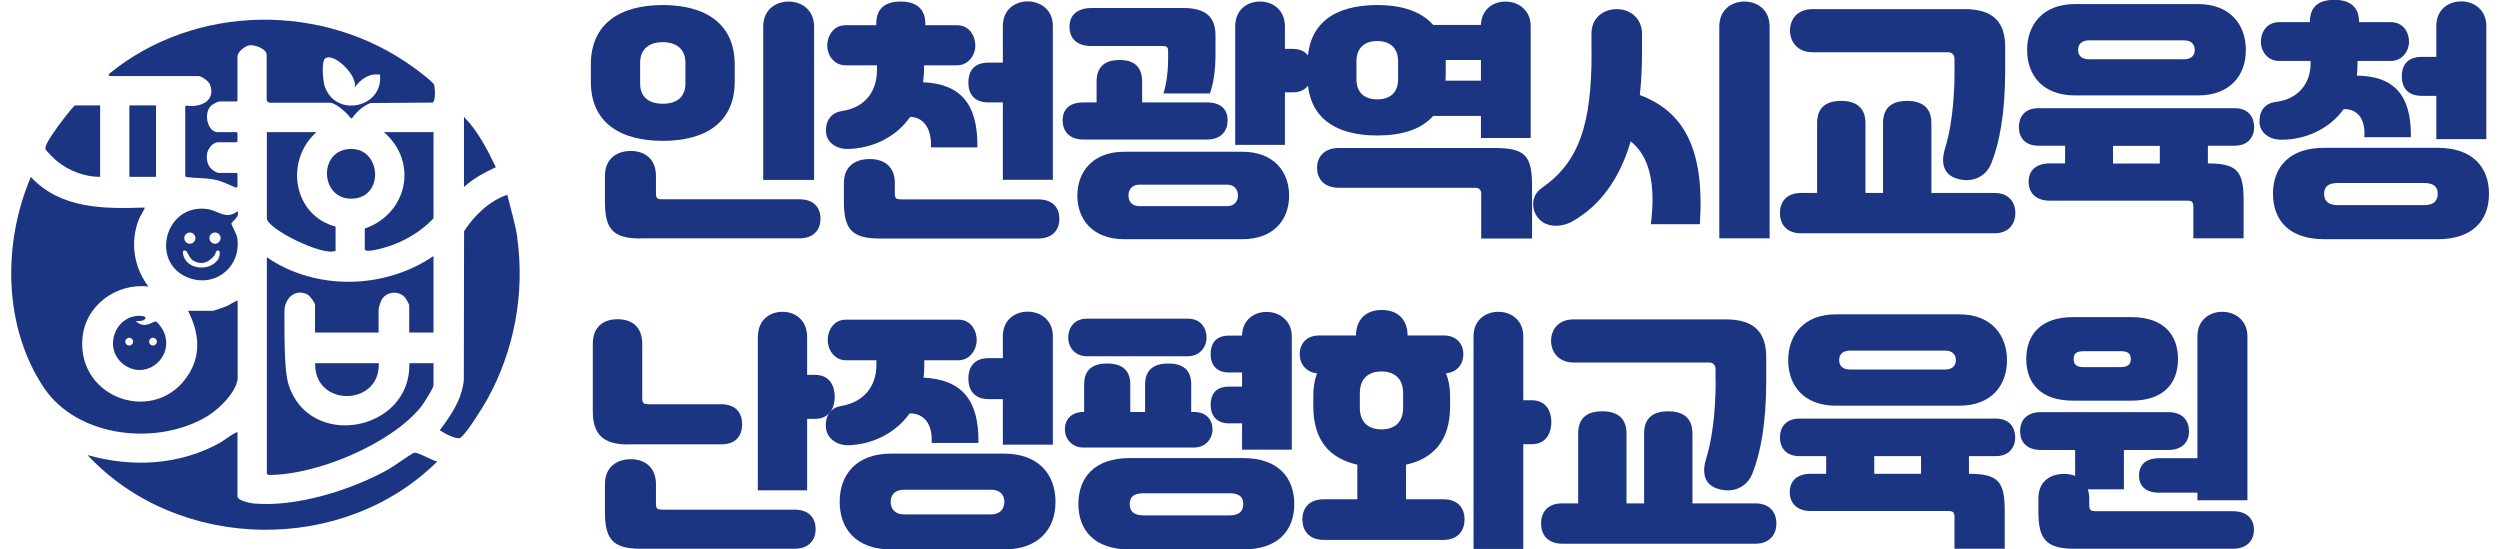 <?xml version="1.0" encoding="UTF-8"?>
<svg xmlns="http://www.w3.org/2000/svg" xmlns:xlink="http://www.w3.org/1999/xlink" width="182px" height="40px" viewBox="0 0 181 40" version="1.1">
<g id="surface1">
<path style=" stroke:none;fill-rule:nonzero;fill:rgb(10.98%,20.784%,50.98%);fill-opacity:1;" d="M 42.512 5.938 L 42.512 4.703 C 42.512 1.723 44.637 0.367 47.75 0.367 C 50.863 0.367 52.988 1.723 52.988 4.703 L 52.988 5.938 C 52.988 8.918 50.863 10.254 47.75 10.254 C 44.637 10.254 42.512 8.918 42.512 5.938 Z M 46.145 17.363 C 44.09 17.363 43.539 16.648 43.539 14.68 L 43.539 12.805 C 43.539 11.559 44.402 10.988 45.422 10.988 C 46.438 10.988 47.254 11.578 47.254 12.805 L 47.254 14.047 C 47.254 14.457 47.344 14.508 47.75 14.508 L 57.699 14.508 C 58.816 14.508 59.234 15.191 59.234 15.926 C 59.234 16.66 58.797 17.352 57.699 17.352 L 46.145 17.352 Z M 49.398 6.082 L 49.398 4.559 C 49.398 3.551 48.715 3.07 47.75 3.07 C 46.785 3.07 46.102 3.551 46.102 4.559 L 46.102 6.082 C 46.102 7.109 46.785 7.551 47.75 7.551 C 48.715 7.551 49.398 7.109 49.398 6.082 Z M 55.062 1.93 C 55.062 0.734 55.938 0.113 56.914 0.113 C 57.891 0.113 58.766 0.754 58.766 1.93 L 58.766 13.098 L 55.062 13.098 Z M 55.062 1.93 "/>
<path style=" stroke:none;fill-rule:nonzero;fill:rgb(10.98%,20.784%,50.98%);fill-opacity:1;" d="M 66.77 4.742 L 66.77 5.07 C 66.77 5.398 66.73 5.691 66.699 5.988 C 69.395 6.102 70.695 7.527 70.656 10.73 L 67.27 10.73 C 67.34 9.312 66.699 8.527 65.762 8.508 C 64.707 10.027 62.965 10.805 61.238 10.844 C 60.344 10.863 59.629 10.336 59.629 9.508 C 59.629 8.68 60.09 8.18 60.82 8.078 C 62.449 7.824 63.344 6.703 63.344 5.082 L 63.344 4.754 L 61.055 4.754 C 60.191 4.754 59.723 3.98 59.723 3.324 C 59.723 2.672 60.129 1.836 61.055 1.836 L 63.293 1.836 L 63.293 1.723 C 63.293 0.621 63.934 0.113 65.07 0.113 C 66.211 0.113 66.863 0.645 66.863 1.723 L 66.863 1.836 L 69.172 1.836 C 70.105 1.836 70.504 2.664 70.504 3.324 C 70.504 3.988 70.023 4.754 69.172 4.754 L 66.77 4.754 Z M 63.535 17.363 C 61.48 17.363 60.934 16.648 60.934 14.68 L 60.934 13.324 C 60.934 12.078 61.797 11.578 62.812 11.578 C 63.832 11.578 64.645 12.09 64.645 13.324 L 64.645 14.059 C 64.645 14.465 64.734 14.516 65.145 14.516 L 75.09 14.516 C 76.211 14.516 76.625 15.199 76.625 15.934 C 76.625 16.668 76.188 17.363 75.09 17.363 Z M 72.508 7.457 L 71.461 7.457 C 70.359 7.457 69.996 6.762 69.996 6.008 C 69.996 5.254 70.34 4.559 71.461 4.559 L 72.508 4.559 L 72.508 1.887 C 72.508 0.715 73.371 0.102 74.316 0.102 C 75.262 0.102 76.148 0.723 76.148 1.887 L 76.148 13.09 L 72.508 13.09 L 72.508 7.445 Z M 72.508 7.457 "/>
<path style=" stroke:none;fill-rule:nonzero;fill:rgb(10.98%,20.784%,50.98%);fill-opacity:1;" d="M 78.375 10.16 C 77.297 10.16 76.859 9.496 76.859 8.762 C 76.859 8.027 77.277 7.457 78.375 7.457 L 79.332 7.457 L 79.332 5.949 C 79.332 4.793 80.012 4.367 81 4.367 C 81.988 4.367 82.648 4.785 82.648 5.949 L 82.648 7.457 L 87.355 7.457 C 88.457 7.457 88.871 8.027 88.871 8.762 C 88.871 9.496 88.434 10.16 87.355 10.16 Z M 78.984 3.355 C 77.848 3.355 77.359 2.766 77.359 1.938 C 77.359 1.184 77.836 0.582 78.984 0.582 L 85.648 0.582 C 87.348 0.582 87.988 1.297 87.988 2.582 L 87.988 3.938 C 87.988 5.203 87.824 6.121 87.582 6.805 L 84.195 6.805 C 84.418 6.121 84.539 5.203 84.539 4.285 L 84.539 3.715 C 84.539 3.418 84.43 3.348 84.121 3.348 L 78.977 3.348 Z M 89.941 17.414 L 81.336 17.414 C 79.027 17.414 77.93 15.945 77.93 14.242 C 77.93 12.539 79.027 11.047 81.336 11.047 L 89.941 11.047 C 92.25 11.047 93.348 12.516 93.348 14.242 C 93.348 15.965 92.25 17.414 89.941 17.414 Z M 88.844 13.445 L 82.434 13.445 C 81.887 13.445 81.652 13.832 81.652 14.23 C 81.652 14.629 81.887 15.008 82.434 15.008 L 88.844 15.008 C 89.391 15.008 89.625 14.617 89.625 14.23 C 89.625 13.844 89.391 13.445 88.844 13.445 Z M 89.422 1.93 C 89.422 0.734 90.266 0.113 91.23 0.113 C 92.199 0.113 93.043 0.754 93.043 1.93 L 93.043 3.559 L 93.613 3.559 C 94.73 3.559 95.059 4.406 95.059 5.141 C 95.059 5.875 94.711 6.723 93.613 6.723 L 93.043 6.723 L 93.043 10.547 L 89.422 10.547 Z M 89.422 1.93 "/>
<path style=" stroke:none;fill-rule:nonzero;fill:rgb(10.98%,20.784%,50.98%);fill-opacity:1;" d="M 94.691 5.602 L 94.691 4.633 C 94.691 1.633 96.754 0.367 99.766 0.367 C 101.555 0.367 102.969 0.828 103.836 1.816 L 107.312 1.816 C 107.355 0.695 108.176 0.113 109.102 0.113 C 110.027 0.113 110.934 0.734 110.934 1.898 L 110.934 10.047 L 107.312 10.047 L 107.312 8.438 L 103.836 8.438 C 102.969 9.426 101.547 9.863 99.766 9.863 C 96.766 9.863 94.691 8.602 94.691 5.602 Z M 96.98 13.672 C 95.953 13.672 95.383 13.078 95.383 12.223 C 95.383 11.363 95.953 10.773 96.98 10.773 L 108.32 10.773 C 110.609 10.773 111.035 11.395 111.035 13.598 L 111.035 17.363 L 107.332 17.363 L 107.332 14.109 C 107.332 13.832 107.191 13.672 106.895 13.672 Z M 101.281 5.766 L 101.281 4.457 C 101.281 3.488 100.691 2.988 99.766 2.988 C 98.84 2.988 98.25 3.488 98.25 4.457 L 98.25 5.766 C 98.25 6.754 98.84 7.234 99.766 7.234 C 100.691 7.234 101.281 6.754 101.281 5.766 Z M 104.73 5.875 L 107.312 5.875 L 107.312 4.367 L 104.75 4.367 L 104.75 5.602 C 104.75 5.691 104.73 5.785 104.73 5.875 Z M 104.73 5.875 "/>
<path style=" stroke:none;fill-rule:nonzero;fill:rgb(10.98%,20.784%,50.98%);fill-opacity:1;" d="M 115.359 3.875 L 115.359 2.449 C 115.359 1.273 116.254 0.664 117.211 0.664 C 118.164 0.664 119.039 1.328 119.039 2.449 L 119.039 3.867 C 119.039 4.949 118.988 5.957 118.879 6.918 C 122.031 8.109 123.617 10.754 123.25 16.324 L 119.68 16.324 C 120.066 13.312 119.539 11.324 118.215 10.293 C 117.395 13.09 115.93 14.996 114.004 16.098 C 113.07 16.629 111.973 16.516 111.484 15.875 C 110.984 15.301 110.914 14.242 111.758 13.672 C 114.473 11.793 115.367 9.008 115.367 3.875 Z M 124.664 17.363 L 124.664 1.93 C 124.664 0.734 125.531 0.113 126.496 0.113 C 127.461 0.113 128.328 0.734 128.328 1.93 L 128.328 17.352 L 124.664 17.352 Z M 124.664 17.363 "/>
<path style=" stroke:none;fill-rule:nonzero;fill:rgb(10.98%,20.784%,50.98%);fill-opacity:1;" d="M 131.785 14.047 L 131.785 8.957 C 131.785 7.723 132.566 7.344 133.543 7.344 C 134.52 7.344 135.305 7.754 135.305 8.957 L 135.305 14.047 L 136.586 14.047 L 136.586 8.957 C 136.586 7.723 137.367 7.344 138.344 7.344 C 139.32 7.344 140.105 7.754 140.105 8.957 L 140.105 14.047 L 144.684 14.047 C 145.801 14.047 146.219 14.781 146.219 15.516 C 146.219 16.25 145.781 16.984 144.684 16.984 L 130.617 16.984 C 129.516 16.984 129.078 16.27 129.078 15.516 C 129.078 14.762 129.496 14.047 130.617 14.047 Z M 141.785 5.109 L 141.785 4.285 C 141.785 4.008 141.621 3.805 141.324 3.805 L 131.461 3.805 C 130.34 3.805 129.812 3.02 129.812 2.223 C 129.812 1.43 130.32 0.664 131.461 0.664 L 142.527 0.664 C 144.652 0.664 145.477 1.652 145.477 3.418 L 145.477 5.121 C 145.477 8.223 145.07 10.375 144.469 11.883 C 144.062 12.914 142.984 13.395 141.793 12.945 C 140.879 12.578 140.828 11.641 141.102 10.793 C 141.488 9.598 141.793 7.578 141.793 5.102 Z M 141.785 5.109 "/>
<path style=" stroke:none;fill-rule:nonzero;fill:rgb(10.98%,20.784%,50.98%);fill-opacity:1;" d="M 162.176 7.875 C 163.223 7.875 163.602 8.57 163.602 9.254 C 163.602 9.938 163.195 10.609 162.176 10.609 L 160.234 10.609 L 160.234 11.895 C 162.43 11.895 162.836 12.516 162.836 14.629 L 162.836 17.352 L 159.176 17.352 L 159.176 15.016 C 159.176 14.723 159.062 14.609 158.77 14.609 L 148.719 14.609 C 147.734 14.609 147.184 14.059 147.184 13.23 C 147.184 12.406 147.734 11.895 148.719 11.895 L 149.84 11.895 L 149.84 10.609 L 147.895 10.609 C 146.867 10.609 146.473 9.945 146.473 9.254 C 146.473 8.559 146.859 7.875 147.895 7.875 Z M 159.523 0.297 C 161.859 0.297 163 1.805 163 3.641 C 163 5.477 161.859 6.945 159.523 6.945 L 150.551 6.945 C 148.191 6.945 147.074 5.457 147.074 3.641 C 147.074 1.824 148.191 0.297 150.551 0.297 Z M 158.496 4.316 C 159.043 4.316 159.277 4.02 159.277 3.633 C 159.277 3.242 159.043 2.938 158.496 2.938 L 151.59 2.938 C 151.02 2.938 150.785 3.234 150.785 3.633 C 150.785 4.031 151.02 4.316 151.59 4.316 Z M 153.328 11.906 L 156.734 11.906 L 156.734 10.621 L 153.328 10.621 Z M 153.328 11.906 "/>
<path style=" stroke:none;fill-rule:nonzero;fill:rgb(10.98%,20.784%,50.98%);fill-opacity:1;" d="M 171.129 4.449 L 171.129 4.633 C 171.129 4.949 171.105 5.234 171.078 5.508 C 173.781 5.527 175.062 6.938 175.012 9.988 L 171.625 9.988 C 171.719 8.652 171.129 7.918 170.121 7.945 C 169.043 9.438 167.281 10.172 165.594 10.172 C 164.699 10.172 163.988 9.66 163.988 8.836 C 163.988 8.008 164.445 7.508 165.176 7.418 C 166.754 7.234 167.711 6.133 167.711 4.621 L 167.711 4.438 L 165.422 4.438 C 164.559 4.438 164.09 3.703 164.09 3.039 C 164.09 2.375 164.496 1.613 165.422 1.613 L 167.66 1.613 L 167.66 1.59 C 167.66 0.488 168.301 -0.012 169.438 -0.012 C 170.578 -0.012 171.238 0.5 171.238 1.59 L 171.238 1.613 L 173.547 1.613 C 174.484 1.613 174.879 2.387 174.879 3.039 C 174.879 3.691 174.402 4.438 173.547 4.438 L 171.148 4.438 Z M 168.695 17.414 C 166.152 17.414 164.973 16.035 164.973 14.109 C 164.973 12.18 166.145 10.762 168.695 10.762 L 176.977 10.762 C 179.488 10.762 180.699 12.16 180.699 14.109 C 180.699 16.059 179.488 17.414 176.977 17.414 Z M 175.98 14.934 C 176.73 14.934 176.965 14.566 176.965 14.109 C 176.965 13.648 176.73 13.324 175.98 13.324 L 169.684 13.324 C 168.93 13.324 168.695 13.648 168.695 14.109 C 168.695 14.566 168.93 14.934 169.684 14.934 Z M 176.863 6.977 L 175.816 6.977 C 174.719 6.977 174.352 6.316 174.352 5.559 C 174.352 4.805 174.699 4.141 175.816 4.141 L 176.863 4.141 L 176.863 1.887 C 176.863 0.715 177.727 0.102 178.676 0.102 C 179.621 0.102 180.504 0.723 180.504 1.887 L 180.504 10.129 L 176.863 10.129 L 176.863 6.969 Z M 176.863 6.977 "/>
<path style=" stroke:none;fill-rule:nonzero;fill:rgb(10.98%,20.784%,50.98%);fill-opacity:1;" d="M 45.258 32.359 C 43.5 32.359 42.656 31.715 42.656 29.93 L 42.656 25.023 C 42.656 23.781 43.438 23.238 44.465 23.238 C 45.492 23.238 46.254 23.789 46.254 25.023 L 46.254 28.953 C 46.254 29.359 46.348 29.43 46.754 29.43 L 52.012 29.43 C 53.133 29.43 53.527 30.125 53.527 30.898 C 53.527 31.676 53.109 32.348 52.012 32.348 L 45.258 32.348 Z M 46.145 39.949 C 44.09 39.949 43.539 39.234 43.539 37.266 L 43.539 35.246 C 43.539 34 44.402 33.43 45.422 33.43 C 46.438 33.43 47.254 34.023 47.254 35.246 L 47.254 36.645 C 47.254 37.051 47.344 37.102 47.75 37.102 L 57.344 37.102 C 58.461 37.102 58.879 37.785 58.879 38.52 C 58.879 39.254 58.441 39.949 57.344 39.949 L 46.133 39.949 Z M 54.676 24.516 C 54.676 23.32 55.5 22.699 56.469 22.699 C 57.434 22.699 58.258 23.34 58.258 24.516 L 58.258 27.289 L 58.828 27.289 C 59.945 27.289 60.27 28.156 60.27 28.891 C 60.27 29.625 59.926 30.492 58.828 30.492 L 58.258 30.492 L 58.258 35.695 L 54.668 35.695 L 54.668 24.523 Z M 54.676 24.516 "/>
<path style=" stroke:none;fill-rule:nonzero;fill:rgb(10.98%,20.784%,50.98%);fill-opacity:1;" d="M 66.789 26.227 L 66.789 26.574 C 66.789 26.891 66.77 27.195 66.738 27.492 C 69.484 27.625 70.789 29.094 70.727 32.246 L 67.32 32.246 C 67.41 30.871 66.77 30.086 65.723 30.094 C 64.676 31.562 62.996 32.348 61.309 32.41 C 60.414 32.449 59.66 31.898 59.621 31.074 C 59.578 30.207 60.008 29.676 60.738 29.555 C 62.387 29.277 63.301 28.125 63.301 26.574 L 63.301 26.227 L 61.086 26.227 C 60.219 26.227 59.754 25.422 59.754 24.758 C 59.754 24.098 60.16 23.27 61.086 23.27 L 69.273 23.27 C 70.207 23.27 70.605 24.098 70.605 24.758 C 70.605 25.422 70.129 26.227 69.273 26.227 L 66.781 26.227 Z M 64.379 40 C 61.836 40 60.629 38.512 60.629 36.531 C 60.629 34.551 61.836 33.023 64.379 33.023 L 72.59 33.023 C 75.102 33.023 76.34 34.531 76.34 36.531 C 76.34 38.531 75.102 40 72.59 40 Z M 71.613 37.449 C 72.414 37.449 72.617 36.941 72.617 36.531 C 72.617 36.125 72.414 35.652 71.613 35.652 L 65.348 35.652 C 64.543 35.652 64.34 36.133 64.34 36.531 C 64.34 36.93 64.543 37.449 65.348 37.449 Z M 72.508 29.055 L 71.461 29.055 C 70.359 29.055 69.996 28.32 69.996 27.562 C 69.996 26.809 70.34 26.074 71.461 26.074 L 72.508 26.074 L 72.508 24.473 C 72.508 23.301 73.371 22.688 74.316 22.688 C 75.262 22.688 76.148 23.309 76.148 24.473 L 76.148 32.371 L 72.508 32.371 L 72.508 29.043 Z M 72.508 29.055 "/>
<path style=" stroke:none;fill-rule:nonzero;fill:rgb(10.98%,20.784%,50.98%);fill-opacity:1;" d="M 78.375 32.582 C 77.512 32.582 77.023 31.922 77.023 31.258 C 77.023 30.594 77.441 29.992 78.375 29.992 L 78.426 29.992 L 78.426 27.973 C 78.426 26.891 79.09 26.461 80.094 26.461 C 81.102 26.461 81.785 26.883 81.785 27.973 L 81.785 29.992 L 82.863 29.992 L 82.863 27.973 C 82.863 26.891 83.543 26.461 84.551 26.461 C 85.559 26.461 86.219 26.883 86.219 27.973 L 86.219 29.992 L 86.422 29.992 C 87.355 29.992 87.773 30.594 87.773 31.258 C 87.773 31.922 87.277 32.582 86.422 32.582 Z M 78.621 25.934 C 77.754 25.934 77.266 25.27 77.266 24.574 C 77.266 23.883 77.684 23.199 78.621 23.199 L 85.984 23.199 C 86.918 23.199 87.336 23.883 87.336 24.574 C 87.336 25.27 86.84 25.934 85.984 25.934 Z M 81.73 40 C 79.191 40 78.008 38.621 78.008 36.695 C 78.008 34.766 79.18 33.348 81.73 33.348 L 90.012 33.348 C 92.523 33.348 93.723 34.746 93.723 36.695 C 93.723 38.645 92.516 40 90.012 40 Z M 89.023 37.52 C 89.777 37.52 90.012 37.152 90.012 36.695 C 90.012 36.234 89.777 35.91 89.023 35.91 L 82.73 35.91 C 81.977 35.91 81.742 36.234 81.742 36.695 C 81.742 37.152 81.977 37.52 82.73 37.52 Z M 89.922 30.82 L 88.965 30.82 C 88.07 30.82 87.633 30.246 87.633 29.48 C 87.633 28.719 87.996 28.145 88.965 28.145 L 89.922 28.145 L 89.922 27.117 L 88.965 27.117 C 88.07 27.117 87.633 26.566 87.633 25.789 C 87.633 25.016 87.996 24.434 88.965 24.434 L 89.922 24.434 C 89.941 23.289 90.785 22.707 91.711 22.707 C 92.637 22.707 93.543 23.332 93.543 24.492 L 93.543 32.738 L 89.922 32.738 Z M 89.922 30.82 "/>
<path style=" stroke:none;fill-rule:nonzero;fill:rgb(10.98%,20.784%,50.98%);fill-opacity:1;" d="M 101.965 24.422 L 104.617 24.422 C 105.512 24.422 106.031 25.016 106.031 25.777 C 106.031 26.543 105.555 27.105 104.77 27.176 C 104.953 27.637 105.066 28.188 105.066 28.809 L 105.066 29.586 C 105.066 32.105 103.824 33.391 101.859 33.828 L 101.859 36.348 L 104.586 36.348 C 105.707 36.348 106.121 37.062 106.121 37.816 C 106.121 38.57 105.688 39.305 104.586 39.305 L 95.871 39.305 C 94.773 39.305 94.312 38.594 94.312 37.816 C 94.312 37.043 94.75 36.348 95.871 36.348 L 98.312 36.348 L 98.312 33.828 C 96.348 33.391 95.109 32.105 95.109 29.586 L 95.109 28.809 C 95.109 28.188 95.199 27.637 95.383 27.176 C 94.598 27.105 94.121 26.512 94.121 25.777 C 94.121 25.004 94.629 24.422 95.535 24.422 L 98.211 24.422 C 98.23 23.27 98.922 22.566 100.09 22.566 C 101.262 22.566 101.965 23.258 101.973 24.422 Z M 101.648 29.676 L 101.648 28.625 C 101.648 27.484 100.938 27.043 100.07 27.043 C 99.207 27.043 98.496 27.484 98.496 28.625 L 98.496 29.676 C 98.496 30.828 99.207 31.258 100.07 31.258 C 100.938 31.258 101.648 30.84 101.648 29.676 Z M 106.773 24.484 C 106.773 23.309 107.637 22.699 108.586 22.699 C 109.531 22.699 110.395 23.32 110.395 24.484 L 110.395 29.137 L 110.996 29.137 C 112.113 29.137 112.438 30.004 112.438 30.738 C 112.438 31.473 112.094 32.34 110.996 32.34 L 110.395 32.34 L 110.395 39.961 L 106.773 39.961 Z M 106.773 24.484 "/>
<path style=" stroke:none;fill-rule:nonzero;fill:rgb(10.98%,20.784%,50.98%);fill-opacity:1;" d="M 114.391 36.645 L 114.391 31.555 C 114.391 30.32 115.176 29.941 116.152 29.941 C 117.129 29.941 117.91 30.348 117.91 31.555 L 117.91 36.645 L 119.191 36.645 L 119.191 31.555 C 119.191 30.32 119.977 29.941 120.953 29.941 C 121.93 29.941 122.711 30.348 122.711 31.555 L 122.711 36.645 L 127.289 36.645 C 128.406 36.645 128.824 37.379 128.824 38.113 C 128.824 38.848 128.387 39.582 127.289 39.582 L 113.223 39.582 C 112.125 39.582 111.688 38.867 111.688 38.113 C 111.688 37.359 112.105 36.645 113.223 36.645 Z M 124.391 27.695 L 124.391 26.871 C 124.391 26.594 124.227 26.391 123.934 26.391 L 114.066 26.391 C 112.949 26.391 112.418 25.605 112.418 24.809 C 112.418 24.016 112.926 23.25 114.066 23.25 L 125.133 23.25 C 127.258 23.25 128.082 24.238 128.082 26.004 L 128.082 27.707 C 128.082 30.809 127.676 32.961 127.074 34.473 C 126.668 35.5 125.59 35.98 124.402 35.531 C 123.484 35.164 123.434 34.227 123.711 33.379 C 124.094 32.188 124.402 30.164 124.402 27.688 Z M 124.391 27.695 "/>
<path style=" stroke:none;fill-rule:nonzero;fill:rgb(10.98%,20.784%,50.98%);fill-opacity:1;" d="M 144.785 30.473 C 145.832 30.473 146.207 31.164 146.207 31.848 C 146.207 32.531 145.801 33.207 144.785 33.207 L 142.84 33.207 L 142.84 34.492 C 145.039 34.492 145.445 35.113 145.445 37.227 L 145.445 39.949 L 141.785 39.949 L 141.785 37.613 C 141.785 37.316 141.672 37.203 141.375 37.203 L 131.328 37.203 C 130.34 37.203 129.793 36.652 129.793 35.828 C 129.793 35 130.34 34.492 131.328 34.492 L 132.445 34.492 L 132.445 33.207 L 130.504 33.207 C 129.477 33.207 129.078 32.543 129.078 31.848 C 129.078 31.156 129.465 30.473 130.504 30.473 Z M 142.129 22.883 C 144.469 22.883 145.609 24.391 145.609 26.227 C 145.609 28.062 144.469 29.535 142.129 29.535 L 133.156 29.535 C 130.797 29.535 129.68 28.043 129.68 26.227 C 129.68 24.414 130.797 22.883 133.156 22.883 Z M 141.102 26.902 C 141.652 26.902 141.887 26.605 141.887 26.219 C 141.887 25.832 141.652 25.523 141.102 25.523 L 134.195 25.523 C 133.625 25.523 133.391 25.82 133.391 26.219 C 133.391 26.617 133.625 26.902 134.195 26.902 Z M 135.945 34.492 L 139.352 34.492 L 139.352 33.207 L 135.945 33.207 Z M 135.945 34.492 "/>
<path style=" stroke:none;fill-rule:nonzero;fill:rgb(10.98%,20.784%,50.98%);fill-opacity:1;" d="M 151.488 35.613 C 151.559 35.816 151.598 36.031 151.598 36.297 L 151.598 36.734 C 151.598 37.145 151.691 37.215 152.098 37.215 L 162.055 37.215 C 163.172 37.215 163.59 37.879 163.59 38.57 C 163.59 39.266 163.152 39.949 162.055 39.949 L 150.5 39.949 C 148.445 39.949 147.895 39.234 147.895 37.266 L 147.895 36.297 C 147.895 35.051 148.742 34.5 149.77 34.5 C 150.062 34.5 150.336 34.551 150.57 34.645 L 150.57 32.758 L 148.078 32.758 C 147 32.758 146.562 32.133 146.562 31.398 C 146.562 30.664 146.98 30.004 148.078 30.004 L 157.344 30.004 C 158.445 30.004 158.859 30.664 158.859 31.398 C 158.859 32.133 158.422 32.758 157.344 32.758 L 154.121 32.758 L 154.121 35.625 L 151.488 35.625 Z M 150.418 29.168 C 148.059 29.168 147.012 27.902 147.012 26.137 C 147.012 24.371 148.059 23.086 150.418 23.086 L 154.672 23.086 C 157.008 23.086 158.059 24.371 158.059 26.137 C 158.059 27.902 157.008 29.168 154.672 29.168 Z M 151.211 25.566 C 150.641 25.566 150.461 25.75 150.461 26.137 C 150.461 26.523 150.641 26.727 151.211 26.727 L 153.867 26.727 C 154.438 26.727 154.621 26.504 154.621 26.137 C 154.621 25.75 154.438 25.566 153.867 25.566 Z M 159.473 35.867 L 156.684 35.867 C 155.637 35.867 155.219 35.316 155.219 34.625 C 155.219 33.93 155.625 33.359 156.684 33.359 L 159.473 33.359 L 159.473 24.484 C 159.473 23.309 160.336 22.699 161.281 22.699 C 162.227 22.699 163.113 23.32 163.113 24.484 L 163.113 36.418 L 159.473 36.418 Z M 159.473 35.867 "/>
<path style=" stroke:none;fill-rule:nonzero;fill:rgb(10.98%,20.784%,50.98%);fill-opacity:1;" d="M 14.695 30.227 C 15.508 29.719 16.656 28.586 16.801 27.594 L 16.801 21.883 C 16.504 21.965 16.262 22.18 15.965 22.301 C 15.812 22.363 15.082 22.625 15 22.625 L 13.188 22.625 C 13.953 24.117 14.176 25.719 13.258 27.207 C 10.93 31.004 5.121 29.094 5.5 24.625 C 5.703 22.23 7.98 20.578 10.309 20.863 C 9.23 19.453 8.957 17.598 9.617 15.945 C 9.668 15.801 10.074 15.148 10.035 15.109 C 7.066 15.211 3.922 15.219 1.746 12.883 C -0.309 17.699 -0.277 23.758 2.684 28.207 C 5.152 31.91 11.082 32.5 14.695 30.238 Z M 14.695 30.227 "/>
<path style=" stroke:none;fill-rule:nonzero;fill:rgb(10.98%,20.784%,50.98%);fill-opacity:1;" d="M 7.512 5.539 L 13.961 5.539 C 14.164 5.539 14.684 5.906 14.773 6.121 C 15.262 7.324 14.113 7.844 13.098 7.691 C 13.035 7.691 12.984 7.734 12.984 7.785 L 12.984 12.793 C 12.984 12.793 13.016 12.883 13.066 12.883 C 13.797 12.988 14.469 12.934 15.211 13.098 C 15.762 13.223 16.16 13.457 16.656 13.648 C 16.719 13.672 16.789 13.629 16.789 13.559 L 16.789 12.68 C 16.789 12.629 16.75 12.59 16.699 12.59 L 15.406 12.59 C 15.406 12.59 15.344 12.59 15.312 12.566 C 15.09 12.477 14.879 12.293 14.805 12.211 C 14.52 11.863 14.461 11.211 14.715 10.824 C 14.797 10.703 14.938 10.438 15.344 10.355 C 15.344 10.355 15.355 10.355 15.363 10.355 L 16.699 10.355 C 16.75 10.355 16.789 10.312 16.789 10.262 L 16.789 9.711 C 16.789 9.66 16.75 9.621 16.699 9.621 L 15.355 9.621 C 14.613 9.621 14.297 8.285 14.848 7.711 C 14.93 7.621 15.363 7.387 15.445 7.387 L 16.699 7.387 C 16.75 7.387 16.789 7.344 16.789 7.293 L 16.789 4.09 C 16.789 3.797 17.328 3.336 17.664 3.297 C 18.07 3.254 18.914 3.551 18.914 4 L 18.914 7.242 C 18.914 7.375 19.016 7.477 19.148 7.477 L 23.504 7.477 C 23.918 7.477 24.691 8.152 25.008 8.57 C 25.047 8.621 25.121 8.621 25.16 8.57 C 25.496 8.102 25.934 7.711 26.473 7.5 C 26.48 7.5 26.492 7.5 26.504 7.5 L 30.969 7.469 C 30.969 7.469 31.008 7.469 31.02 7.445 C 31.223 7.293 31.172 6.387 31.102 6.172 C 31.027 5.957 29.871 5.09 29.594 4.898 C 23.066 0.164 13.727 0.246 7.453 5.367 C 7.379 5.426 7.422 5.539 7.512 5.539 Z M 23.195 4.242 C 23.836 3.824 25.586 5.539 25.312 6.367 C 25.781 5.766 26.34 5.316 27.164 5.438 C 27.418 7.855 23.918 8.609 23.137 6.273 C 23.016 5.895 22.871 4.449 23.188 4.242 Z M 23.195 4.242 "/>
<path style=" stroke:none;fill-rule:nonzero;fill:rgb(10.98%,20.784%,50.98%);fill-opacity:1;" d="M 31.059 24.207 L 31.059 18.637 C 27.52 21.066 22.496 21.18 18.926 18.73 L 18.926 34.473 C 18.926 34.543 19.035 34.574 19.117 34.574 C 22.566 34.574 27.996 32.316 30.176 29.586 C 30.336 29.379 31.059 28.238 31.059 28.062 L 31.059 26.441 L 29.301 26.441 C 29.434 31.43 21.996 32.797 20.5 27.973 C 20.156 26.859 20.219 23.973 20.207 22.68 C 20.207 21.77 20.918 21.004 21.844 21.414 C 22.039 21.504 22.434 22.023 22.434 22.207 L 22.434 24.207 L 27.062 24.207 L 27.062 22.496 C 27.062 22.402 27.227 21.914 27.297 21.801 C 27.652 21.207 28.547 21.137 28.996 21.668 C 29.055 21.738 29.289 22.156 29.289 22.207 L 29.289 24.207 Z M 31.059 24.207 "/>
<path style=" stroke:none;fill-rule:nonzero;fill:rgb(10.98%,20.784%,50.98%);fill-opacity:1;" d="M 29.645 32.961 C 29.473 33 28.129 33.973 27.785 34.164 C 25.098 35.676 21.039 36.941 17.949 36.652 C 17.703 36.633 16.789 36.43 16.789 36.145 L 16.789 31.449 C 16.34 31.613 15.965 31.973 15.559 32.207 C 12.598 33.879 9.09 34.051 5.867 33.125 C 12.465 40.203 24.48 40.398 31.336 33.594 C 30.969 33.543 29.93 32.898 29.645 32.961 Z M 29.645 32.961 "/>
<path style=" stroke:none;fill-rule:nonzero;fill:rgb(10.98%,20.784%,50.98%);fill-opacity:1;" d="M 37.164 17.301 C 37.008 16.242 36.676 15.211 36.43 14.18 C 35.129 14.617 34.008 15.699 33.285 16.832 L 33.266 27.688 C 33.105 29.113 32.352 30.207 31.516 31.32 C 31.801 31.523 32.707 32.012 32.992 31.879 C 33.379 31.707 34.68 29.594 34.953 29.105 C 36.938 25.543 37.723 21.363 37.152 17.301 Z M 37.164 17.301 "/>
<path style=" stroke:none;fill-rule:nonzero;fill:rgb(10.98%,20.784%,50.98%);fill-opacity:1;" d="M 22.535 9.621 L 18.926 9.621 L 18.926 15.895 C 18.926 16.648 23.004 18.68 23.93 18.262 L 23.93 16.496 C 20.828 15.668 20.207 11.699 22.535 9.621 Z M 22.535 9.621 "/>
<path style=" stroke:none;fill-rule:nonzero;fill:rgb(10.98%,20.784%,50.98%);fill-opacity:1;" d="M 31.059 9.621 L 27.449 9.621 C 29.973 11.793 29.168 15.559 26.055 16.637 L 26.055 18.129 C 26.055 18.445 27.305 18.078 27.52 18.016 C 28.852 17.637 30.102 16.895 31.059 15.902 Z M 31.059 9.621 "/>
<path style=" stroke:none;fill-rule:nonzero;fill:rgb(10.98%,20.784%,50.98%);fill-opacity:1;" d="M 3.688 11.762 C 4.543 12.445 5.691 12.883 6.789 12.875 L 6.789 7.672 L 4.98 7.672 C 4.84 7.672 3.688 9.223 3.527 9.469 C 3.332 9.754 2.734 10.57 2.812 10.863 C 2.844 10.965 3.547 11.66 3.68 11.762 Z M 3.688 11.762 "/>
<path style=" stroke:none;fill-rule:nonzero;fill:rgb(10.98%,20.784%,50.98%);fill-opacity:1;" d="M 9.566 23.371 C 10.066 23.402 10.391 23.016 9.711 22.992 C 7.848 22.934 6.953 25.441 8.562 26.574 C 10.219 27.738 12.312 25.883 11.367 24.035 C 11.285 23.883 11 23.484 10.871 23.414 C 10.695 23.332 10.258 23.832 9.691 23.586 C 9.559 23.523 9.203 23.301 9.578 23.383 Z M 10.637 24.586 C 10.789 24.586 10.922 24.719 10.922 24.871 C 10.922 25.023 10.789 25.156 10.637 25.156 C 10.484 25.156 10.352 25.023 10.352 24.871 C 10.352 24.719 10.484 24.586 10.637 24.586 Z M 8.906 25.156 C 8.754 25.156 8.621 25.023 8.621 24.871 C 8.621 24.719 8.754 24.586 8.906 24.586 C 9.059 24.586 9.191 24.719 9.191 24.871 C 9.191 25.023 9.059 25.156 8.906 25.156 Z M 8.906 25.156 "/>
<path style=" stroke:none;fill-rule:nonzero;fill:rgb(10.98%,20.784%,50.98%);fill-opacity:1;" d="M 8.918 7.672 L 10.859 7.672 L 10.859 12.875 L 8.918 12.875 Z M 8.918 7.672 "/>
<path style=" stroke:none;fill-rule:nonzero;fill:rgb(10.98%,20.784%,50.98%);fill-opacity:1;" d="M 25.352 14.445 C 27.531 14.168 27.184 10.598 24.836 10.855 C 22.578 11.098 22.871 14.762 25.352 14.445 Z M 25.352 14.445 "/>
<path style=" stroke:none;fill-rule:nonzero;fill:rgb(10.98%,20.784%,50.98%);fill-opacity:1;" d="M 22.445 26.441 C 22.352 29.664 27.195 29.594 27.074 26.441 Z M 22.445 26.441 "/>
<path style=" stroke:none;fill-rule:nonzero;fill:rgb(10.98%,20.784%,50.98%);fill-opacity:1;" d="M 33.277 8.508 L 33.277 13.617 C 33.957 12.988 34.762 12.566 35.598 12.172 C 34.984 10.887 34.273 9.52 33.277 8.508 Z M 33.277 8.508 "/>
<path style=" stroke:none;fill-rule:nonzero;fill:rgb(10.98%,20.784%,50.98%);fill-opacity:1;" d="M 16.789 15.383 C 15.934 16.027 15.395 15.332 14.594 15.219 C 11.539 14.801 10.434 19.016 13.086 20.168 C 15.082 21.035 17.105 19.453 16.77 17.312 C 16.727 17.035 16.332 16.332 16.34 16.281 C 16.371 16.141 16.973 15.773 16.801 15.383 Z M 13.32 16.926 C 13.543 16.926 13.727 17.109 13.727 17.332 C 13.727 17.559 13.543 17.742 13.32 17.742 C 13.098 17.742 12.914 17.559 12.914 17.332 C 12.914 17.109 13.098 16.926 13.32 16.926 Z M 15.312 18.965 C 14.734 19.711 13.312 19.637 12.914 18.77 C 12.852 18.637 12.668 18.086 13.047 18.27 C 13.156 18.32 13.281 18.832 13.617 19.004 C 14.246 19.32 14.723 19.078 15.121 18.586 C 15.184 18.504 15.211 18.312 15.234 18.293 C 15.609 18.047 15.547 18.68 15.312 18.977 Z M 15.152 17.742 C 14.93 17.742 14.746 17.559 14.746 17.332 C 14.746 17.109 14.93 16.926 15.152 16.926 C 15.375 16.926 15.559 17.109 15.559 17.332 C 15.559 17.559 15.375 17.742 15.152 17.742 Z M 15.152 17.742 "/>
</g>
</svg>

